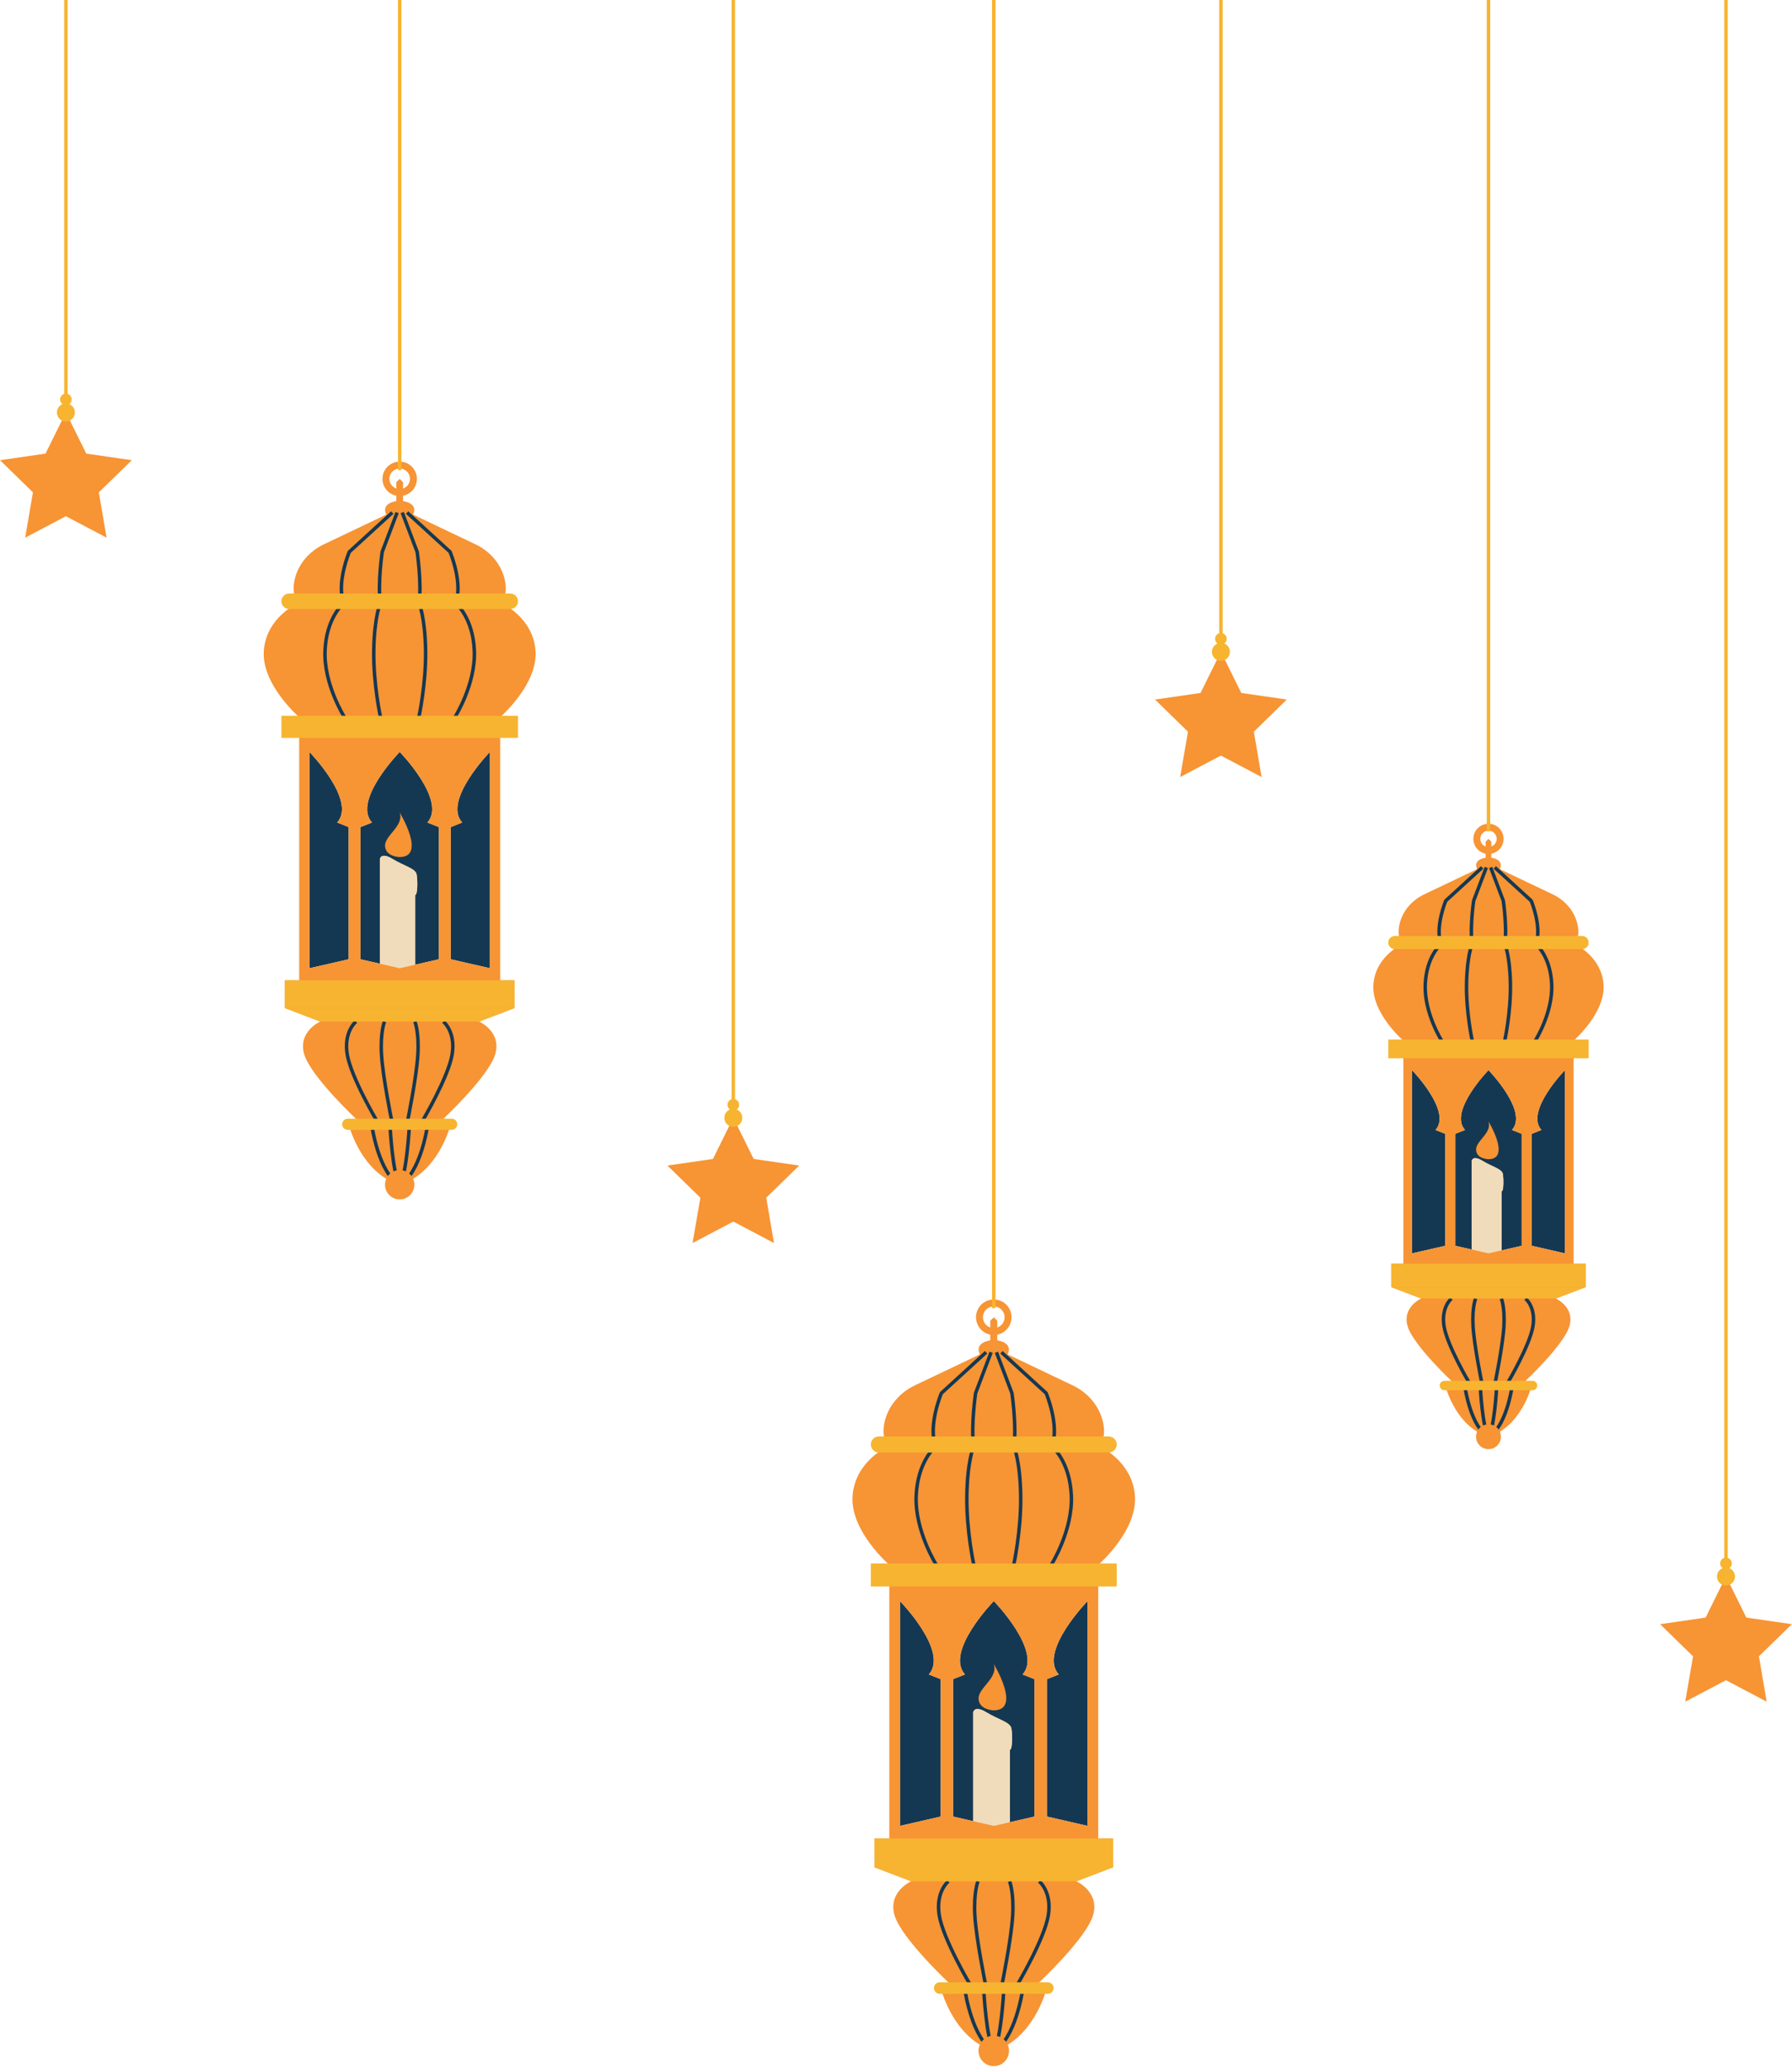 <svg width="344" height="397" viewBox="0 0 344 397" fill="none" xmlns="http://www.w3.org/2000/svg">
<path d="M66.929 158.771V184.144L59.393 185.868V144.34C59.393 144.34 68.509 153.679 64.725 157.893L66.929 158.771Z" fill="#153852"/>
<path d="M84.251 158.771V184.144L76.731 185.868L69.196 184.144V158.771L71.399 157.893C67.616 153.679 76.731 144.34 76.731 144.34C76.731 144.34 85.831 153.679 82.048 157.893L84.251 158.771Z" fill="#153852"/>
<path d="M94.052 144.34V185.868L86.533 184.144V158.771L88.72 157.893C84.937 153.679 94.052 144.34 94.052 144.34Z" fill="#153852"/>
<path d="M76.725 164.527C76.725 164.527 74.039 164.485 73.917 162.427C73.796 160.368 77.596 158.592 76.725 155.968C76.725 155.968 81.915 164.485 76.725 164.527Z" fill="#F79434"/>
<path d="M72.921 164.876C72.921 164.876 73.136 163.529 75.344 164.876C77.549 166.221 79.757 166.705 79.972 167.836C80.188 168.967 80.188 171.765 79.703 171.819V188.183H72.921V164.876Z" fill="#FABF8E"/>
<path d="M72.921 164.876C72.921 164.876 73.136 163.529 75.344 164.876C77.549 166.221 79.757 166.705 79.972 167.836C80.188 168.967 80.188 171.765 79.703 171.819V188.183H72.921V164.876Z" fill="#F0DCBA"/>
<path d="M94.052 185.868L86.533 184.144V158.771L88.72 157.893C84.937 153.679 94.052 144.34 94.052 144.34V185.868ZM84.251 184.144L76.731 185.868L69.196 184.144V158.771L71.399 157.893C67.616 153.679 76.731 144.34 76.731 144.34C76.731 144.34 85.831 153.679 82.048 157.893L84.251 158.771V184.144ZM66.929 184.144L59.393 185.868V144.34C59.393 144.34 68.509 153.679 64.725 157.893L66.929 158.771V184.144ZM96.016 141.385H98.283V137.667H96.016C96.016 137.667 103.28 131.376 102.801 124.911C102.323 118.461 96.271 115.796 96.271 115.796C97.201 114.433 97.239 112.815 96.896 111.288C96.221 108.287 94.076 105.827 91.299 104.503L79.301 98.783C80.355 96.532 77.369 96.197 77.369 96.197V92.573L76.731 91.917L76.077 92.573V96.197C76.077 96.197 73.092 96.532 74.145 98.783L62.153 104.5C59.372 105.825 57.219 108.292 56.552 111.297C56.215 112.823 56.257 114.437 57.191 115.796C57.191 115.796 51.124 118.461 50.645 124.911C50.167 131.376 57.431 137.667 57.431 137.667H55.163V141.385H57.431V188.184H54.685V193.516L61.469 196.101C61.469 196.101 57.111 198.032 58.404 202.392C59.697 206.751 68.733 215.147 68.733 215.147L67.121 216.44C67.121 216.44 69.548 225.316 76.731 227.423C83.915 225.316 86.327 216.44 86.327 216.44L84.713 215.147C84.713 215.147 93.765 206.751 95.059 202.392C96.352 198.032 91.977 196.101 91.977 196.101L98.763 193.516V188.184H96.016V141.385Z" fill="#F79434"/>
<path d="M54.684 188.183H98.767V193.511H54.684V188.183Z" fill="#F7B430"/>
<path d="M81.117 215.148C81.117 215.148 86.087 206.751 86.796 202.392C87.505 198.032 85.109 196.095 85.109 196.095" stroke="#153852" stroke-width="0.667" stroke-miterlimit="10"/>
<path d="M68.34 196.095C68.34 196.095 65.944 198.032 66.655 202.392C67.364 206.751 72.333 215.148 72.333 215.148" stroke="#153852" stroke-width="0.667" stroke-miterlimit="10"/>
<path d="M75.305 98.392L67.053 105.939C67.053 105.939 64.525 111.915 65.989 115.789C65.989 115.789 62.661 118.453 62.396 124.913C62.129 131.371 66.123 137.669 66.123 137.669" stroke="#153852" stroke-width="0.667" stroke-miterlimit="10"/>
<path d="M87.328 137.669C87.328 137.669 91.321 131.371 91.055 124.913C90.789 118.453 87.461 115.789 87.461 115.789C88.925 111.915 86.397 105.939 86.397 105.939L78.145 98.392" stroke="#153852" stroke-width="0.667" stroke-miterlimit="10"/>
<path d="M71.445 216.44C71.445 216.44 72.776 225.321 76.725 227.42C80.673 225.321 82.004 216.44 82.004 216.44" stroke="#153852" stroke-width="0.667" stroke-miterlimit="10"/>
<path d="M78.249 215.148C78.249 215.148 79.973 206.751 80.22 202.392C80.467 198.032 79.635 196.095 79.635 196.095" stroke="#153852" stroke-width="0.667" stroke-miterlimit="10"/>
<path d="M73.816 196.095C73.816 196.095 72.984 198.032 73.231 202.392C73.476 206.751 75.201 215.148 75.201 215.148" stroke="#153852" stroke-width="0.667" stroke-miterlimit="10"/>
<path d="M76.232 98.392L73.369 105.939C73.369 105.939 72.492 111.915 72.999 115.789C72.999 115.789 71.844 118.453 71.752 124.913C71.66 131.371 73.045 137.669 73.045 137.669" stroke="#153852" stroke-width="0.667" stroke-miterlimit="10"/>
<path d="M80.405 137.669C80.405 137.669 81.791 131.371 81.699 124.913C81.605 118.453 80.451 115.789 80.451 115.789C80.96 111.915 80.081 105.939 80.081 105.939L77.217 98.392" stroke="#153852" stroke-width="0.667" stroke-miterlimit="10"/>
<path d="M74.893 216.44C74.893 216.44 75.355 225.321 76.725 227.42C78.096 225.321 78.557 216.44 78.557 216.44" stroke="#153852" stroke-width="0.667" stroke-miterlimit="10"/>
<path d="M54.684 193.511H98.767L91.985 196.095H61.465L54.684 193.511Z" fill="#F7B430"/>
<path d="M54.017 141.649H99.433V137.401H54.017V141.649Z" fill="#F7B430"/>
<path d="M55.504 116.908H97.945C98.768 116.908 99.433 116.243 99.433 115.42C99.433 114.599 98.768 113.933 97.945 113.933H55.504C54.684 113.933 54.017 114.599 54.017 115.42C54.017 116.243 54.684 116.908 55.504 116.908Z" fill="#F7B430"/>
<path d="M66.743 214.751H86.708C87.299 214.751 87.776 215.228 87.776 215.817C87.776 216.408 87.299 216.885 86.708 216.885H66.743C66.153 216.885 65.675 216.408 65.675 215.817C65.675 215.228 66.153 214.751 66.743 214.751Z" fill="#F7B430"/>
<path d="M79.364 91.917C79.364 90.461 78.183 89.28 76.725 89.28C75.268 89.28 74.087 90.461 74.087 91.917C74.087 93.375 75.268 94.557 76.725 94.557C78.183 94.557 79.364 93.375 79.364 91.917Z" stroke="#F79434" stroke-width="1.333" stroke-miterlimit="10"/>
<path d="M76.725 90.236V-10" stroke="#F7B430" stroke-width="0.667" stroke-miterlimit="10"/>
<path d="M79.543 227.42C79.543 225.864 78.281 224.603 76.725 224.603C75.169 224.603 73.908 225.864 73.908 227.42C73.908 228.976 75.169 230.239 76.725 230.239C78.281 230.239 79.543 228.976 79.543 227.42Z" fill="#F79434"/>
<path d="M277.437 217.651V239.141L271.056 240.603V205.427C271.056 205.427 278.776 213.337 275.572 216.908L277.437 217.651Z" fill="#153852"/>
<path d="M292.109 217.651V239.141L285.74 240.603L279.357 239.141V217.651L281.224 216.908C278.02 213.337 285.74 205.427 285.74 205.427C285.74 205.427 293.448 213.337 290.244 216.908L292.109 217.651Z" fill="#153852"/>
<path d="M300.411 205.427V240.603L294.043 239.141V217.651L295.895 216.908C292.691 213.337 300.411 205.427 300.411 205.427Z" fill="#153852"/>
<path d="M285.736 222.527C285.736 222.527 283.46 222.491 283.356 220.748C283.255 219.004 286.472 217.5 285.736 215.277C285.736 215.277 290.131 222.491 285.736 222.527Z" fill="#F79434"/>
<path d="M282.513 222.821C282.513 222.821 282.696 221.683 284.565 222.821C286.435 223.963 288.303 224.372 288.485 225.329C288.668 226.287 288.668 228.657 288.257 228.703V242.563H282.513V222.821Z" fill="#FABF8E"/>
<path d="M282.513 222.821C282.513 222.821 282.696 221.683 284.565 222.821C286.435 223.963 288.303 224.372 288.485 225.329C288.668 226.287 288.668 228.657 288.257 228.703V242.563H282.513V222.821Z" fill="#F0DCBA"/>
<path d="M300.411 240.603L294.043 239.141V217.651L295.895 216.908C292.691 213.337 300.411 205.427 300.411 205.427V240.603ZM292.109 239.141L285.74 240.603L279.357 239.141V217.651L281.224 216.908C278.02 213.337 285.74 205.427 285.74 205.427C285.74 205.427 293.448 213.337 290.244 216.908L292.109 217.651V239.141ZM277.437 239.141L271.056 240.603V205.427C271.056 205.427 278.776 213.337 275.572 216.908L277.437 217.651V239.141ZM302.075 202.925H303.995V199.775H302.075C302.075 199.775 308.227 194.448 307.821 188.972C307.416 183.508 302.291 181.251 302.291 181.251C303.079 180.097 303.111 178.727 302.82 177.432C302.249 174.891 300.431 172.807 298.079 171.687L287.917 166.841C288.809 164.935 286.281 164.651 286.281 164.651V161.581L285.74 161.027L285.187 161.581V164.651C285.187 164.651 282.657 164.935 283.549 166.841L273.392 171.684C271.037 172.805 269.213 174.895 268.649 177.441C268.363 178.733 268.399 180.1 269.189 181.251C269.189 181.251 264.051 183.508 263.645 188.972C263.24 194.448 269.392 199.775 269.392 199.775H267.472V202.925H269.392V242.563H267.067V247.08L272.813 249.269C272.813 249.269 269.123 250.907 270.217 254.597C271.312 258.289 278.965 265.401 278.965 265.401L277.6 266.496C277.6 266.496 279.656 274.015 285.74 275.8C291.825 274.015 293.867 266.496 293.867 266.496L292.501 265.401C292.501 265.401 300.168 258.289 301.264 254.597C302.359 250.907 298.653 249.269 298.653 249.269L304.4 247.08V242.563H302.075V202.925Z" fill="#F79434"/>
<path d="M267.067 242.563H304.404V247.076H267.067V242.563Z" fill="#F7B430"/>
<path d="M289.456 265.403C289.456 265.403 293.664 258.291 294.265 254.597C294.867 250.905 292.837 249.264 292.837 249.264" stroke="#153852" stroke-width="0.667" stroke-miterlimit="10"/>
<path d="M278.633 249.264C278.633 249.264 276.604 250.905 277.205 254.597C277.807 258.291 282.015 265.403 282.015 265.403" stroke="#153852" stroke-width="0.667" stroke-miterlimit="10"/>
<path d="M284.533 166.511L277.544 172.903C277.544 172.903 275.401 177.963 276.641 181.245C276.641 181.245 273.824 183.501 273.599 188.972C273.372 194.444 276.755 199.777 276.755 199.777" stroke="#153852" stroke-width="0.667" stroke-miterlimit="10"/>
<path d="M294.716 199.777C294.716 199.777 298.099 194.444 297.872 188.972C297.647 183.501 294.828 181.245 294.828 181.245C296.069 177.963 293.927 172.903 293.927 172.903L286.937 166.511" stroke="#153852" stroke-width="0.667" stroke-miterlimit="10"/>
<path d="M281.264 266.497C281.264 266.497 282.391 274.02 285.736 275.797C289.079 274.02 290.207 266.497 290.207 266.497" stroke="#153852" stroke-width="0.667" stroke-miterlimit="10"/>
<path d="M287.027 265.403C287.027 265.403 288.487 258.291 288.696 254.597C288.904 250.905 288.2 249.264 288.2 249.264" stroke="#153852" stroke-width="0.667" stroke-miterlimit="10"/>
<path d="M283.271 249.264C283.271 249.264 282.567 250.905 282.775 254.597C282.984 258.291 284.444 265.403 284.444 265.403" stroke="#153852" stroke-width="0.667" stroke-miterlimit="10"/>
<path d="M285.319 166.511L282.892 172.903C282.892 172.903 282.149 177.963 282.579 181.245C282.579 181.245 281.601 183.501 281.523 188.972C281.444 194.444 282.619 199.777 282.619 199.777" stroke="#153852" stroke-width="0.667" stroke-miterlimit="10"/>
<path d="M288.852 199.777C288.852 199.777 290.025 194.444 289.948 188.972C289.869 183.501 288.891 181.245 288.891 181.245C289.321 177.963 288.577 172.903 288.577 172.903L286.153 166.511" stroke="#153852" stroke-width="0.667" stroke-miterlimit="10"/>
<path d="M284.184 266.497C284.184 266.497 284.575 274.02 285.736 275.797C286.896 274.02 287.287 266.497 287.287 266.497" stroke="#153852" stroke-width="0.667" stroke-miterlimit="10"/>
<path d="M267.067 247.076H304.404L298.66 249.264H272.811L267.067 247.076Z" fill="#F7B430"/>
<path d="M266.501 203.149H304.968V199.551H266.501V203.149Z" fill="#F7B430"/>
<path d="M267.761 182.193H303.709C304.405 182.193 304.968 181.629 304.968 180.933C304.968 180.237 304.405 179.673 303.709 179.673H267.761C267.065 179.673 266.501 180.237 266.501 180.933C266.501 181.629 267.065 182.193 267.761 182.193Z" fill="#F7B430"/>
<path d="M277.279 265.065H294.191C294.689 265.065 295.095 265.471 295.095 265.971C295.095 266.469 294.689 266.873 294.191 266.873H277.279C276.78 266.873 276.376 266.469 276.376 265.971C276.376 265.471 276.78 265.065 277.279 265.065Z" fill="#F7B430"/>
<path d="M287.969 161.027C287.969 159.793 286.969 158.792 285.736 158.792C284.501 158.792 283.5 159.793 283.5 161.027C283.5 162.26 284.501 163.261 285.736 163.261C286.969 163.261 287.969 162.26 287.969 161.027Z" stroke="#F79434" stroke-width="1.333" stroke-miterlimit="10"/>
<path d="M285.403 159.601H286.069V-10H285.403V159.601Z" fill="#F7B430"/>
<path d="M288.121 275.797C288.121 274.479 287.053 273.411 285.736 273.411C284.417 273.411 283.349 274.479 283.349 275.797C283.349 277.115 284.417 278.184 285.736 278.184C287.053 278.184 288.121 277.115 288.121 275.797Z" fill="#F79434"/>
<path d="M180.588 322.339V348.709L172.756 350.501V307.34C172.756 307.34 182.231 317.045 178.299 321.427L180.588 322.339Z" fill="#153852"/>
<path d="M198.589 322.339V348.709L190.775 350.501L182.944 348.709V322.339L185.233 321.427C181.301 317.045 190.775 307.34 190.775 307.34C190.775 307.34 200.232 317.045 196.3 321.427L198.589 322.339Z" fill="#153852"/>
<path d="M208.777 307.34V350.501L200.963 348.709V322.339L203.236 321.427C199.303 317.045 208.777 307.34 208.777 307.34Z" fill="#153852"/>
<path d="M190.769 328.32C190.769 328.32 187.976 328.279 187.851 326.139C187.724 323.999 191.673 322.153 190.769 319.425C190.769 319.425 196.163 328.279 190.769 328.32Z" fill="#F79434"/>
<path d="M186.816 328.684C186.816 328.684 187.039 327.285 189.332 328.684C191.627 330.083 193.92 330.585 194.144 331.76C194.368 332.936 194.368 335.845 193.864 335.901V352.907H186.816V328.684Z" fill="#FABF8E"/>
<path d="M186.816 328.684C186.816 328.684 187.039 327.285 189.332 328.684C191.627 330.083 193.92 330.585 194.144 331.76C194.368 332.936 194.368 335.845 193.864 335.901V352.907H186.816V328.684Z" fill="#F0DCBA"/>
<path d="M208.777 350.501L200.963 348.709V322.339L203.236 321.427C199.303 317.045 208.777 307.34 208.777 307.34V350.501ZM198.589 348.709L190.775 350.501L182.944 348.709V322.339L185.233 321.427C181.301 317.045 190.775 307.34 190.775 307.34C190.775 307.34 200.232 317.045 196.3 321.427L198.589 322.339V348.709ZM180.588 348.709L172.756 350.501V307.34C172.756 307.34 182.231 317.045 178.299 321.427L180.588 322.339V348.709ZM210.819 304.271H213.175V300.405H210.819C210.819 300.405 218.368 293.867 217.869 287.147C217.372 280.444 211.084 277.673 211.084 277.673C212.049 276.259 212.089 274.577 211.732 272.988C211.032 269.869 208.8 267.312 205.915 265.937L193.447 259.992C194.541 257.653 191.439 257.305 191.439 257.305V253.539L190.775 252.859L190.095 253.539V257.305C190.095 257.305 186.992 257.653 188.087 259.992L175.624 265.935C172.733 267.312 170.496 269.875 169.803 273C169.452 274.584 169.496 276.263 170.467 277.673C170.467 277.673 164.161 280.444 163.664 287.147C163.165 293.867 170.716 300.405 170.716 300.405H168.359V304.271H170.716V352.908H167.861V358.449L174.913 361.137C174.913 361.137 170.383 363.144 171.728 367.675C173.072 372.204 182.463 380.931 182.463 380.931L180.787 382.275C180.787 382.275 183.308 391.5 190.775 393.691C198.241 391.5 200.747 382.275 200.747 382.275L199.071 380.931C199.071 380.931 208.479 372.204 209.823 367.675C211.167 363.144 206.62 361.137 206.62 361.137L213.672 358.449V352.908H210.819V304.271Z" fill="#F79434"/>
<path d="M167.861 352.907H213.676V358.444H167.861V352.907Z" fill="#F7B430"/>
<path d="M195.333 380.932C195.333 380.932 200.497 372.205 201.236 367.675C201.973 363.143 199.484 361.131 199.484 361.131" stroke="#153852" stroke-width="0.667" stroke-miterlimit="10"/>
<path d="M182.055 361.131C182.055 361.131 179.564 363.143 180.303 367.675C181.04 372.205 186.204 380.932 186.204 380.932" stroke="#153852" stroke-width="0.667" stroke-miterlimit="10"/>
<path d="M189.293 259.587L180.718 267.429C180.718 267.429 178.089 273.639 179.611 277.667C179.611 277.667 176.152 280.436 175.876 287.149C175.6 293.861 179.749 300.408 179.749 300.408" stroke="#153852" stroke-width="0.667" stroke-miterlimit="10"/>
<path d="M201.789 300.408C201.789 300.408 205.939 293.861 205.661 287.149C205.385 280.436 201.927 277.667 201.927 277.667C203.448 273.639 200.821 267.429 200.821 267.429L192.244 259.587" stroke="#153852" stroke-width="0.667" stroke-miterlimit="10"/>
<path d="M185.281 382.275C185.281 382.275 186.665 391.505 190.769 393.688C194.872 391.505 196.256 382.275 196.256 382.275" stroke="#153852" stroke-width="0.667" stroke-miterlimit="10"/>
<path d="M192.353 380.932C192.353 380.932 194.145 372.205 194.401 367.675C194.657 363.143 193.793 361.131 193.793 361.131" stroke="#153852" stroke-width="0.667" stroke-miterlimit="10"/>
<path d="M187.744 361.131C187.744 361.131 186.881 363.143 187.136 367.675C187.392 372.205 189.185 380.932 189.185 380.932" stroke="#153852" stroke-width="0.667" stroke-miterlimit="10"/>
<path d="M190.257 259.587L187.28 267.429C187.28 267.429 186.368 273.639 186.896 277.667C186.896 277.667 185.696 280.436 185.6 287.149C185.504 293.861 186.944 300.408 186.944 300.408" stroke="#153852" stroke-width="0.667" stroke-miterlimit="10"/>
<path d="M194.593 300.408C194.593 300.408 196.033 293.861 195.937 287.149C195.841 280.436 194.641 277.667 194.641 277.667C195.169 273.639 194.257 267.429 194.257 267.429L191.281 259.587" stroke="#153852" stroke-width="0.667" stroke-miterlimit="10"/>
<path d="M188.864 382.275C188.864 382.275 189.345 391.505 190.769 393.688C192.193 391.505 192.673 382.275 192.673 382.275" stroke="#153852" stroke-width="0.667" stroke-miterlimit="10"/>
<path d="M167.861 358.444H213.676L206.628 361.131H174.909L167.861 358.444Z" fill="#F7B430"/>
<path d="M167.168 304.544H214.369V300.129H167.168V304.544Z" fill="#F7B430"/>
<path d="M168.715 278.829H212.824C213.677 278.829 214.369 278.139 214.369 277.284C214.369 276.431 213.677 275.74 212.824 275.74H168.715C167.86 275.74 167.168 276.431 167.168 277.284C167.168 278.139 167.86 278.829 168.715 278.829Z" fill="#F7B430"/>
<path d="M180.393 380.52H201.144C201.757 380.52 202.253 381.016 202.253 381.629C202.253 382.241 201.757 382.739 201.144 382.739H180.393C179.78 382.739 179.284 382.241 179.284 381.629C179.284 381.016 179.78 380.52 180.393 380.52Z" fill="#F7B430"/>
<path d="M193.511 252.859C193.511 251.344 192.284 250.116 190.769 250.116C189.255 250.116 188.027 251.344 188.027 252.859C188.027 254.372 189.255 255.6 190.769 255.6C192.284 255.6 193.511 254.372 193.511 252.859Z" stroke="#F79434" stroke-width="1.333" stroke-miterlimit="10"/>
<path d="M190.769 251.109V-10" stroke="#F7B430" stroke-width="0.667" stroke-miterlimit="10"/>
<path d="M193.697 393.688C193.697 392.071 192.385 390.759 190.769 390.759C189.152 390.759 187.84 392.071 187.84 393.688C187.84 395.305 189.152 396.616 190.769 396.616C192.385 396.616 193.697 395.305 193.697 393.688Z" fill="#F79434"/>
<path d="M12.649 87.692V-10" stroke="#F7B430" stroke-width="0.667" stroke-miterlimit="10"/>
<path d="M18.973 94.513L20.459 103.216L16.397 101.069L12.649 99.096L8.901 101.069L4.828 103.216L6.325 94.513L0 88.34L8.739 87.076L12.649 79.161L16.56 87.076L25.297 88.34L18.973 94.513Z" fill="#F79434"/>
<path d="M13.765 76.681C13.765 77.297 13.265 77.797 12.649 77.797C12.032 77.797 11.533 77.297 11.533 76.681C11.533 76.065 12.032 75.565 12.649 75.565C13.265 75.565 13.765 76.065 13.765 76.681Z" fill="#F7B430"/>
<path d="M14.379 79.183C14.379 80.139 13.604 80.913 12.649 80.913C11.693 80.913 10.92 80.139 10.92 79.183C10.92 78.229 11.693 77.455 12.649 77.455C13.604 77.455 14.379 78.229 14.379 79.183Z" fill="#F7B430"/>
<path d="M234.371 133.639V-10" stroke="#F7B430" stroke-width="0.667" stroke-miterlimit="10"/>
<path d="M240.695 140.459L242.18 149.161L238.119 147.016L234.371 145.043L230.623 147.016L226.549 149.161L228.047 140.459L221.723 134.285L230.46 133.021L234.371 125.107L238.281 133.021L247.02 134.285L240.695 140.459Z" fill="#F79434"/>
<path d="M235.487 122.627C235.487 123.243 234.987 123.743 234.371 123.743C233.755 123.743 233.255 123.243 233.255 122.627C233.255 122.011 233.755 121.511 234.371 121.511C234.987 121.511 235.487 122.011 235.487 122.627Z" fill="#F7B430"/>
<path d="M236.1 125.129C236.1 126.084 235.325 126.859 234.371 126.859C233.416 126.859 232.641 126.084 232.641 125.129C232.641 124.175 233.416 123.4 234.371 123.4C235.325 123.4 236.1 124.175 236.1 125.129Z" fill="#F7B430"/>
<path d="M330.993 311.133H331.66V-10H330.993V311.133Z" fill="#F7B430"/>
<path d="M337.651 317.953L339.136 326.656L335.075 324.511L331.327 322.537L327.579 324.511L323.505 326.656L325.003 317.953L318.679 311.78L327.416 310.516L331.327 302.601L335.237 310.516L343.975 311.78L337.651 317.953Z" fill="#F79434"/>
<path d="M332.443 300.121C332.443 300.737 331.943 301.237 331.327 301.237C330.711 301.237 330.211 300.737 330.211 300.121C330.211 299.505 330.711 299.005 331.327 299.005C331.943 299.005 332.443 299.505 332.443 300.121Z" fill="#F7B430"/>
<path d="M333.056 302.624C333.056 303.58 332.281 304.353 331.327 304.353C330.372 304.353 329.597 303.58 329.597 302.624C329.597 301.669 330.372 300.895 331.327 300.895C332.281 300.895 333.056 301.669 333.056 302.624Z" fill="#F7B430"/>
<path d="M140.771 223.092V-10" stroke="#F7B430" stroke-width="0.667" stroke-miterlimit="10"/>
<path d="M147.095 229.915L148.58 238.617L144.519 236.471L140.771 234.497L137.023 236.471L132.949 238.617L134.447 229.915L128.123 223.741L136.86 222.475L140.771 214.563L144.681 222.475L153.419 223.741L147.095 229.915Z" fill="#F79434"/>
<path d="M141.887 212.083C141.887 212.697 141.387 213.197 140.771 213.197C140.155 213.197 139.655 212.697 139.655 212.083C139.655 211.465 140.155 210.967 140.771 210.967C141.387 210.967 141.887 211.465 141.887 212.083Z" fill="#F7B430"/>
<path d="M142.499 214.584C142.499 215.539 141.725 216.313 140.771 216.313C139.816 216.313 139.041 215.539 139.041 214.584C139.041 213.629 139.816 212.856 140.771 212.856C141.725 212.856 142.499 213.629 142.499 214.584Z" fill="#F7B430"/>
</svg>
